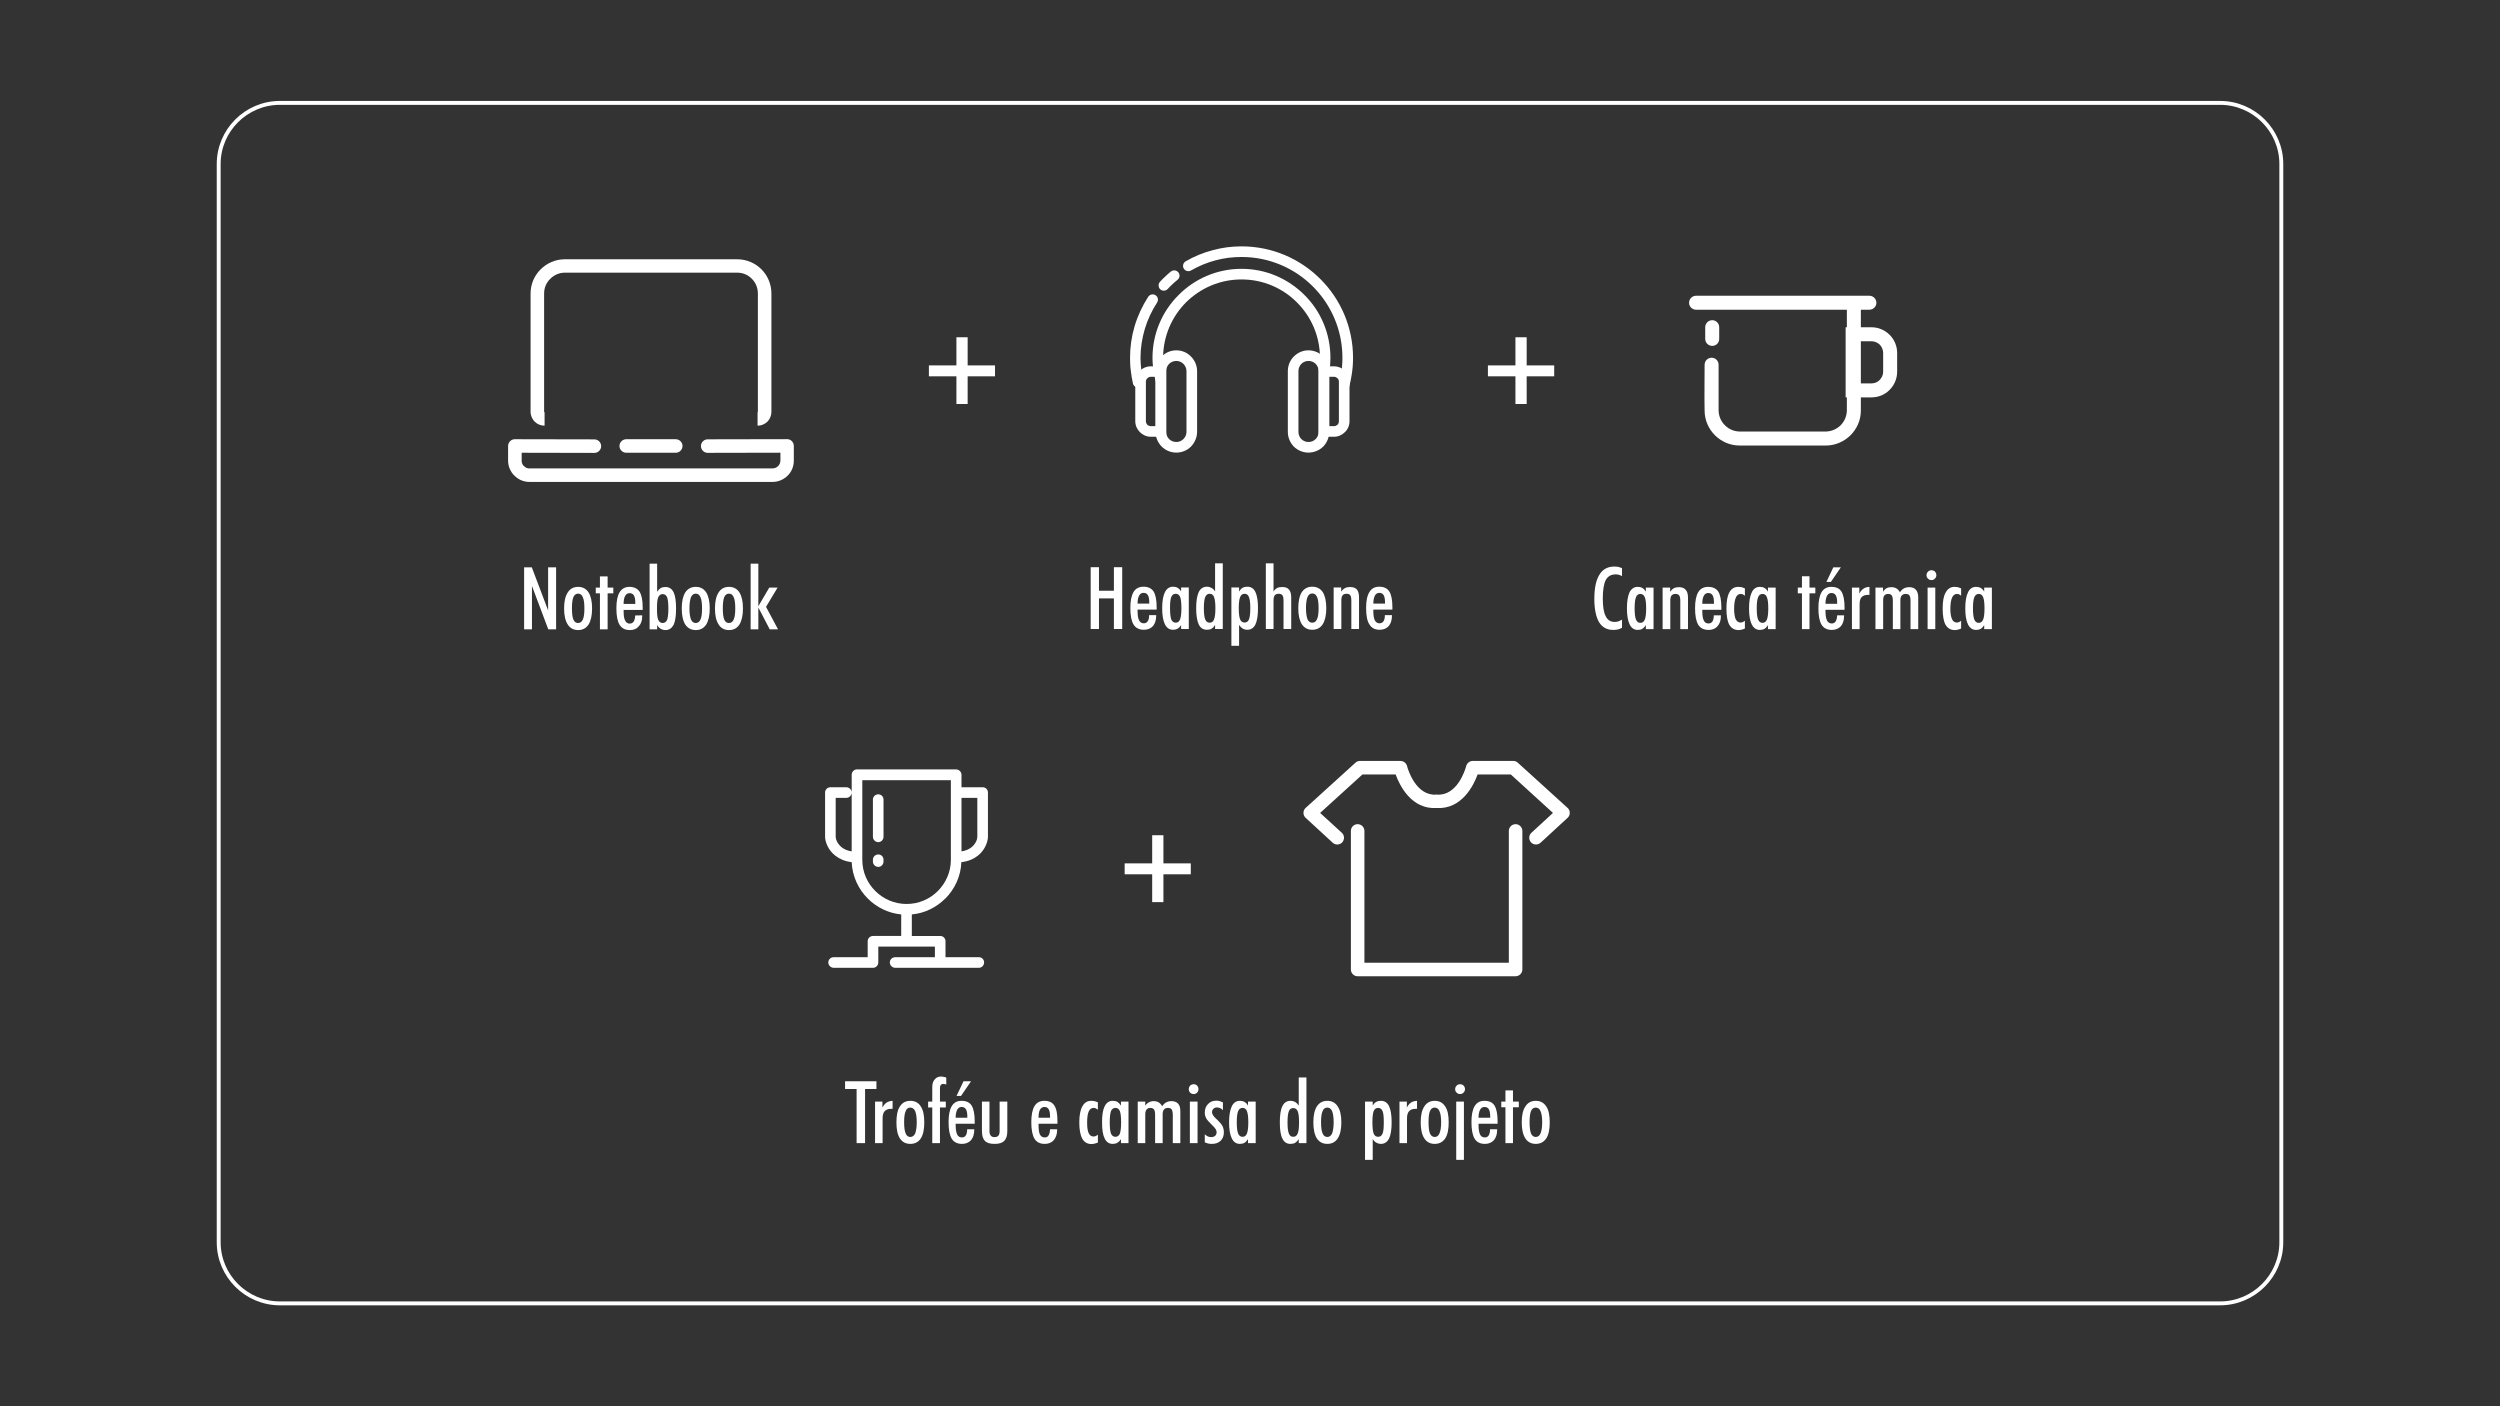 <?xml version="1.0" encoding="UTF-8"?>
<!DOCTYPE svg PUBLIC "-//W3C//DTD SVG 1.1//EN" "http://www.w3.org/Graphics/SVG/1.1/DTD/svg11.dtd">
<!-- Creator: CorelDRAW X8 -->
<svg xmlns="http://www.w3.org/2000/svg" xml:space="preserve" width="162.56mm" height="91.44mm" version="1.1" style="shape-rendering:geometricPrecision; text-rendering:geometricPrecision; image-rendering:optimizeQuality; fill-rule:evenodd; clip-rule:evenodd"
viewBox="0 0 16256 9144"
 xmlns:xlink="http://www.w3.org/1999/xlink">
 <rect x="0" y="0" width="16256" height="9144" fill="#333333" stroke="none"/>
 <defs>
  <style type="text/css">
   <![CDATA[
    .str0 {stroke:white;stroke-width:25.39}
    .fil0 {fill:none}
    .fil1 {fill:white;fill-rule:nonzero}
   ]]>
  </style>
 </defs>
 <g id="Camada_x0020_1">
  <g id="_2858609636720">
   <path class="fil0 str0" d="M1820 669l12616 0c219,0 398,179 398,397l0 7012c0,218 -179,397 -398,397l-12616 0c-219,0 -398,-179 -398,-397l0 -7012c0,-218 179,-397 398,-397z"/>
   <path class="fil1" d="M3408 4092l0 -403 50 0 106 280 0 -280 52 0 0 403 -51 0 -106 -282 0 282 -51 0zm311 -136c0,33 3,57 9,72 7,16 17,23 31,23 14,0 25,-8 31,-23 7,-15 10,-39 10,-72 0,-33 -3,-57 -10,-72 -6,-16 -17,-24 -31,-24 -14,0 -24,8 -31,23 -6,16 -9,40 -9,73zm-51 0c0,-45 8,-80 24,-104 15,-24 38,-36 67,-36 30,0 52,12 68,36 15,24 23,59 23,104 0,46 -8,81 -23,105 -16,24 -38,36 -68,36 -29,0 -52,-12 -67,-36 -16,-24 -24,-59 -24,-105zm233 136l0 -234 -27 0 0 -37 27 0 0 -73 50 0 0 73 37 0 0 37 -37 0 0 234 -50 0zm154 -165l76 0 0 -7c0,-22 -3,-38 -9,-48 -6,-10 -15,-15 -28,-15 -13,0 -23,6 -29,18 -7,12 -10,29 -10,52zm121 74l0 4c0,29 -7,51 -22,67 -14,17 -33,25 -58,25 -31,0 -53,-11 -67,-34 -14,-22 -21,-58 -21,-108 0,-46 7,-81 21,-104 14,-23 36,-35 64,-35 30,0 52,11 66,32 13,21 20,55 20,102l0 16 -124 0 0 8c0,28 3,49 10,61 6,13 16,20 30,20 11,0 20,-5 26,-14 5,-8 9,-22 9,-39l46 -1zm96 -44c0,35 2,59 8,73 6,14 16,21 29,21 13,0 23,-7 29,-21 5,-14 8,-38 8,-73 0,-35 -3,-59 -8,-73 -6,-14 -16,-21 -29,-21 -13,0 -23,7 -29,21 -6,14 -8,38 -8,73zm-48 135l0 -427 49 0 0 183c7,-11 15,-19 23,-24 9,-5 19,-7 31,-7 24,0 41,11 53,34 11,23 16,58 16,106 0,48 -5,83 -16,106 -12,22 -29,34 -53,34 -11,0 -22,-3 -30,-8 -9,-5 -17,-13 -24,-24l0 27 -49 0zm259 -136c0,33 4,57 10,72 7,16 17,23 31,23 14,0 25,-8 31,-23 7,-15 10,-39 10,-72 0,-33 -3,-57 -10,-72 -6,-16 -17,-24 -31,-24 -14,0 -24,8 -31,23 -6,16 -10,40 -10,73zm-50 0c0,-45 8,-80 23,-104 16,-24 39,-36 68,-36 30,0 52,12 68,36 15,24 23,59 23,104 0,46 -8,81 -23,105 -16,24 -38,36 -68,36 -29,0 -52,-12 -68,-36 -15,-24 -23,-59 -23,-105zm267 0c0,33 3,57 9,72 7,16 17,23 31,23 14,0 25,-8 31,-23 7,-15 10,-39 10,-72 0,-33 -3,-57 -10,-72 -6,-16 -17,-24 -31,-24 -14,0 -24,8 -31,23 -6,16 -9,40 -9,73zm-51 0c0,-45 8,-80 24,-104 15,-24 38,-36 67,-36 30,0 52,12 68,36 15,24 23,59 23,104 0,46 -8,81 -23,105 -16,24 -38,36 -68,36 -29,0 -52,-12 -67,-36 -16,-24 -24,-59 -24,-105zm232 136l0 -427 50 0 0 277 71 -121 54 0 -75 125 78 146 -54 0 -74 -142 0 142 -50 0z"/>
   <path class="fil1" d="M7092 4090l0 -402 54 0 0 153 97 0 0 -153 54 0 0 402 -54 0 0 -199 -97 0 0 199 -54 0zm305 -165l76 0 0 -7c0,-22 -3,-38 -9,-48 -6,-10 -15,-15 -28,-15 -13,0 -23,6 -29,18 -7,12 -10,29 -10,52zm121 75l0 3c0,29 -7,51 -21,68 -15,16 -34,24 -59,24 -30,0 -53,-11 -67,-34 -14,-22 -21,-58 -21,-108 0,-46 7,-81 21,-104 14,-23 36,-34 64,-34 30,0 52,10 66,31 13,21 20,55 20,103l0 15 -124 0 0 8c0,28 3,49 10,62 6,12 16,19 30,19 12,0 20,-5 26,-13 6,-9 9,-22 9,-40l46 0zm162 90l0 -26c-6,11 -14,19 -23,24 -9,5 -19,7 -30,7 -23,0 -40,-12 -52,-35 -12,-24 -18,-59 -18,-105 0,-46 6,-81 18,-105 12,-23 29,-35 52,-35 11,0 22,2 30,7 9,5 17,13 23,24l0 -26 50 0 0 270 -50 0zm-72 -135c0,34 3,59 8,73 6,14 16,21 29,21 13,0 23,-7 28,-21 6,-15 9,-39 9,-73 0,-35 -3,-59 -8,-73 -6,-14 -16,-21 -29,-21 -14,0 -23,7 -29,21 -6,14 -8,38 -8,73zm220 0c0,35 3,59 9,73 6,14 15,21 29,21 13,0 23,-7 28,-21 6,-14 9,-38 9,-73 0,-34 -3,-59 -9,-73 -5,-14 -15,-21 -28,-21 -14,0 -23,7 -29,21 -6,14 -9,39 -9,73zm73 135l0 -26c-7,11 -14,19 -23,24 -9,5 -19,7 -30,7 -24,0 -42,-11 -53,-34 -11,-23 -17,-58 -17,-106 0,-48 6,-83 17,-106 11,-22 29,-34 53,-34 11,0 21,3 30,8 9,5 17,12 23,23l0 -183 50 0 0 427 -50 0zm154 -136c0,35 3,60 9,74 6,13 15,20 29,20 13,0 23,-7 28,-20 6,-14 9,-39 9,-74 0,-34 -3,-58 -9,-72 -5,-14 -15,-21 -28,-21 -14,0 -23,7 -29,21 -6,14 -9,38 -9,72zm-48 245l0 -379 50 0 0 26c7,-11 14,-19 23,-24 9,-5 19,-7 31,-7 23,0 41,11 52,34 11,22 17,58 17,105 0,49 -6,84 -17,107 -11,22 -29,34 -52,34 -12,0 -22,-3 -31,-8 -8,-5 -16,-13 -23,-24l0 136 -50 0zm224 -109l0 -427 50 0 0 184c5,-10 13,-17 22,-23 10,-5 21,-7 34,-7 20,0 35,5 44,16 10,11 15,28 15,51l0 206 -50 0 0 -182c0,-18 -2,-31 -7,-37 -5,-7 -13,-10 -25,-10 -11,0 -19,3 -25,10 -5,7 -8,17 -8,31l0 188 -50 0zm261 -136c0,33 4,57 10,73 7,15 17,22 31,22 14,0 24,-7 31,-23 7,-15 10,-39 10,-72 0,-33 -3,-57 -10,-72 -7,-16 -17,-23 -31,-23 -14,0 -24,7 -31,23 -6,15 -10,39 -10,72zm-50 1c0,-46 8,-81 23,-105 16,-23 38,-35 68,-35 30,0 52,12 68,35 15,24 23,59 23,105 0,45 -8,80 -23,104 -16,24 -38,36 -68,36 -30,0 -52,-12 -68,-36 -15,-24 -23,-59 -23,-104zm230 135l0 -270 49 0 0 27c7,-10 15,-18 25,-23 9,-5 20,-7 32,-7 20,0 35,5 45,16 9,11 14,28 14,51l0 206 -50 0 0 -182c0,-18 -2,-31 -7,-37 -4,-7 -13,-10 -25,-10 -11,0 -19,3 -25,10 -5,7 -8,17 -8,31l0 188 -50 0zm258 -165l76 0 0 -7c0,-22 -3,-38 -9,-48 -6,-10 -15,-15 -28,-15 -13,0 -22,6 -29,18 -6,12 -10,29 -10,52zm121 75l0 3c0,29 -7,51 -21,68 -15,16 -34,24 -59,24 -30,0 -52,-11 -66,-34 -15,-22 -22,-58 -22,-108 0,-46 7,-81 22,-104 14,-23 35,-34 63,-34 31,0 52,10 66,31 13,21 20,55 20,103l0 15 -124 0 0 8c0,28 3,49 10,62 6,12 17,19 30,19 12,0 20,-5 26,-13 6,-9 9,-22 9,-40l46 0z"/>
   <path class="fil1" d="M10547 4082c-9,5 -18,9 -27,11 -10,2 -19,3 -30,3 -41,0 -72,-17 -92,-50 -20,-34 -31,-84 -31,-152 0,-69 11,-122 33,-157 22,-36 54,-53 97,-53 9,0 18,1 26,2 8,2 16,5 24,8l0 52c-8,-4 -15,-7 -22,-9 -7,-2 -14,-2 -20,-2 -29,0 -50,12 -64,37 -13,26 -19,66 -19,121 0,51 6,90 19,114 12,25 32,37 58,37 7,0 15,-1 23,-3 8,-3 16,-7 25,-12l0 53zm155 9l0 -26c-7,11 -15,19 -23,24 -9,5 -19,7 -30,7 -23,0 -41,-12 -52,-35 -12,-24 -18,-59 -18,-105 0,-46 6,-81 17,-105 12,-23 30,-35 53,-35 11,0 21,2 30,7 9,5 16,13 23,24l0 -26 50 0 0 270 -50 0zm-73 -135c0,34 3,59 9,73 6,14 15,21 28,21 14,0 23,-7 29,-21 6,-15 9,-39 9,-73 0,-35 -3,-59 -9,-73 -6,-14 -15,-21 -29,-21 -13,0 -23,7 -28,21 -6,14 -9,38 -9,73zm182 135l0 -270 49 0 0 27c7,-10 15,-18 24,-23 10,-5 21,-7 33,-7 20,0 35,6 44,17 10,11 15,27 15,50l0 206 -50 0 0 -182c0,-18 -2,-30 -7,-37 -5,-7 -13,-10 -25,-10 -11,0 -19,4 -25,10 -5,7 -8,18 -8,31l0 188 -50 0zm258 -165l76 0 0 -6c0,-23 -3,-39 -9,-49 -6,-10 -15,-15 -28,-15 -13,0 -23,6 -29,18 -7,12 -10,29 -10,52zm121 75l0 3c0,29 -7,51 -22,68 -14,16 -33,24 -58,24 -31,0 -53,-11 -67,-33 -14,-23 -21,-59 -21,-108 0,-47 7,-82 21,-105 14,-23 36,-34 64,-34 30,0 52,10 66,31 13,21 20,55 20,103l0 15 -124 0 0 8c0,29 3,49 10,62 6,13 16,19 30,19 11,0 20,-4 26,-13 5,-9 9,-22 9,-40l46 0zm156 86c-7,3 -14,6 -20,7 -7,2 -14,3 -21,3 -27,0 -47,-12 -60,-34 -13,-23 -19,-58 -19,-107 0,-46 6,-81 19,-104 13,-24 32,-36 58,-36 7,0 15,1 22,2 7,2 14,5 21,8l0 48c-5,-4 -9,-8 -13,-9 -5,-2 -9,-3 -14,-3 -15,0 -25,8 -32,24 -7,16 -11,40 -11,73 0,30 4,52 10,67 7,14 18,22 32,22 5,0 9,-1 14,-3 5,-2 9,-5 14,-9l0 51zm150 4l0 -26c-7,11 -14,19 -23,24 -9,5 -19,7 -30,7 -23,0 -40,-12 -52,-35 -12,-24 -18,-59 -18,-105 0,-46 6,-81 18,-105 11,-23 29,-35 52,-35 11,0 21,2 30,7 9,5 17,13 23,24l0 -26 50 0 0 270 -50 0zm-73 -135c0,34 3,59 9,73 6,14 15,21 29,21 13,0 22,-7 28,-21 6,-15 9,-39 9,-73 0,-35 -3,-59 -9,-73 -5,-14 -15,-21 -28,-21 -14,0 -23,7 -29,21 -6,14 -9,38 -9,73zm294 135l0 -233 -27 0 0 -37 27 0 0 -74 49 0 0 74 38 0 0 37 -38 0 0 233 -49 0zm153 -165l76 0 0 -6c0,-23 -3,-39 -9,-49 -6,-10 -15,-15 -28,-15 -13,0 -22,6 -29,18 -6,12 -10,29 -10,52zm121 75l0 3c0,29 -7,51 -21,68 -15,16 -34,24 -59,24 -30,0 -52,-11 -66,-33 -14,-23 -21,-59 -21,-108 0,-47 7,-82 21,-105 14,-23 35,-34 63,-34 31,0 53,10 66,31 13,21 20,55 20,103l0 15 -124 0 0 8c0,29 4,49 10,62 7,13 17,19 31,19 11,0 19,-4 25,-13 6,-9 9,-22 10,-40l45 0zm-115 -217l45 -95 49 0 -65 95 -29 0zm166 307l0 -270 48 0 0 39c7,-14 16,-25 27,-32 10,-8 24,-11 39,-12l0 52 -8 0c-20,0 -34,5 -43,15 -9,9 -13,25 -13,45l0 163 -50 0zm153 0l0 -270 49 0 0 27c6,-10 14,-18 23,-23 9,-5 20,-7 32,-7 13,0 23,3 32,8 9,5 16,13 23,25 7,-11 16,-19 26,-25 10,-5 21,-8 34,-8 20,0 35,6 44,17 10,11 15,27 15,50l0 206 -50 0 0 -182c0,-18 -2,-30 -7,-37 -5,-7 -13,-10 -25,-10 -11,0 -19,4 -25,10 -6,7 -9,18 -9,31l0 188 -49 0 0 -182c0,-17 -2,-30 -7,-37 -5,-7 -13,-10 -24,-10 -11,0 -19,4 -24,10 -6,7 -8,18 -8,31l0 188 -50 0zm332 -351c0,-9 3,-16 10,-23 6,-6 13,-9 22,-9 9,0 17,3 23,9 6,7 9,14 9,23 0,9 -3,16 -10,23 -6,6 -13,9 -22,9 -9,0 -16,-3 -22,-9 -7,-6 -10,-14 -10,-23zm7 351l0 -270 50 0 0 270 -50 0zm218 -4c-7,3 -14,6 -20,7 -7,2 -14,3 -21,3 -27,0 -47,-12 -60,-34 -13,-23 -19,-58 -19,-107 0,-46 6,-81 20,-104 13,-24 32,-36 57,-36 7,0 15,1 22,2 7,2 14,5 21,8l0 48c-4,-4 -9,-8 -13,-9 -5,-2 -9,-3 -14,-3 -14,0 -25,8 -32,24 -7,16 -11,40 -11,73 0,30 4,52 11,67 6,14 17,22 31,22 5,0 10,-1 14,-3 5,-2 10,-5 14,-9l0 51zm150 4l0 -26c-7,11 -14,19 -23,24 -9,5 -19,7 -30,7 -23,0 -40,-12 -52,-35 -12,-24 -18,-59 -18,-105 0,-46 6,-81 18,-105 11,-23 29,-35 52,-35 11,0 21,2 30,7 9,5 17,13 23,24l0 -26 50 0 0 270 -50 0zm-73 -135c0,34 3,59 9,73 6,14 15,21 29,21 13,0 22,-7 28,-21 6,-15 9,-39 9,-73 0,-35 -3,-59 -9,-73 -5,-14 -15,-21 -28,-21 -14,0 -23,7 -29,21 -6,14 -9,38 -9,73z"/>
   <path class="fil1" d="M5570 7433l0 -352 -75 0 0 -50 204 0 0 50 -74 0 0 352 -55 0zm120 0l0 -270 48 0 0 39c7,-14 16,-25 26,-32 11,-7 24,-11 40,-12l0 52 -9 0c-19,0 -33,5 -42,15 -9,9 -14,25 -14,45l0 163 -49 0zm189 -136c0,33 3,57 10,73 6,15 16,23 30,23 14,0 25,-8 32,-23 6,-16 10,-40 10,-73 0,-33 -4,-57 -10,-72 -7,-15 -18,-23 -32,-23 -14,0 -24,7 -30,23 -7,15 -10,39 -10,72zm-50 1c0,-46 7,-81 23,-104 15,-24 38,-36 67,-36 30,0 53,12 68,36 16,23 23,58 23,104 0,46 -7,81 -23,105 -15,23 -38,35 -68,35 -29,0 -52,-12 -67,-35 -16,-24 -23,-59 -23,-105zm233 135l0 -232 -27 0 0 -38 27 0 0 -95c0,-21 5,-37 16,-49 10,-13 24,-19 42,-19 5,0 9,1 15,2 5,1 11,2 18,5l0 45c-4,-1 -7,-2 -11,-3 -3,0 -6,-1 -8,-1 -8,0 -13,3 -17,7 -3,4 -5,11 -5,21l0 87 38 0 0 38 -38 0 0 232 -50 0zm152 -165l76 0 0 -6c0,-23 -3,-39 -9,-49 -6,-10 -15,-15 -28,-15 -13,0 -22,6 -29,18 -6,12 -10,30 -10,52zm121 75l0 4c0,28 -7,50 -21,67 -15,16 -34,24 -59,24 -30,0 -52,-11 -66,-33 -14,-23 -21,-59 -21,-108 0,-47 7,-82 21,-105 14,-23 35,-34 63,-34 31,0 53,10 66,31 13,21 20,55 20,103l0 15 -124 0 0 8c0,29 4,49 10,62 6,13 17,19 31,19 11,0 19,-4 25,-13 6,-9 9,-22 9,-40l46 0zm-115 -217l45 -95 49 0 -65 95 -29 0zm165 228l0 -191 49 0 0 193c0,13 3,22 9,29 5,6 13,9 24,9 11,0 19,-3 25,-9 5,-7 8,-16 8,-29l0 -193 50 0 0 191c0,29 -6,51 -20,64 -13,14 -34,20 -63,20 -29,0 -50,-6 -63,-20 -13,-13 -19,-35 -19,-64zm368 -86l75 0 0 -6c0,-23 -3,-39 -9,-49 -5,-10 -15,-15 -28,-15 -12,0 -22,6 -29,18 -6,12 -9,30 -9,52zm121 75l0 4c0,28 -8,50 -22,67 -14,16 -34,24 -59,24 -30,0 -52,-11 -66,-33 -14,-23 -21,-59 -21,-108 0,-47 7,-82 21,-105 14,-23 35,-34 64,-34 30,0 52,10 65,31 14,21 20,55 20,103l0 15 -123 0 0 8c0,29 3,49 9,62 7,13 17,19 31,19 11,0 20,-4 25,-13 6,-9 9,-22 10,-40l46 0zm265 86c-7,3 -14,6 -21,7 -6,2 -13,3 -20,3 -27,0 -47,-11 -60,-34 -13,-23 -20,-58 -20,-107 0,-46 7,-81 20,-104 13,-24 32,-36 57,-36 8,0 15,1 22,2 8,2 15,5 22,8l0 48c-5,-4 -10,-7 -14,-9 -4,-2 -9,-3 -14,-3 -14,0 -25,8 -32,24 -7,16 -10,40 -10,73 0,30 3,52 10,67 7,14 17,22 31,22 5,0 10,-1 15,-3 4,-2 9,-5 14,-9l0 51zm150 4l0 -26c-7,11 -15,19 -24,24 -8,5 -19,7 -30,7 -23,0 -40,-11 -52,-35 -12,-24 -17,-59 -17,-105 0,-46 5,-81 17,-105 12,-23 29,-35 52,-35 12,0 22,2 31,7 8,5 16,13 23,24l0 -26 49 0 0 270 -49 0zm-73 -135c0,34 3,59 8,73 6,14 16,21 29,21 13,0 23,-7 29,-21 5,-15 8,-39 8,-73 0,-35 -3,-59 -8,-73 -6,-14 -15,-21 -29,-21 -13,0 -23,7 -29,21 -5,14 -8,38 -8,73zm182 135l0 -270 49 0 0 27c6,-10 14,-17 23,-22 9,-5 20,-8 32,-8 12,0 23,3 32,8 8,5 16,13 23,25 7,-11 16,-19 26,-25 10,-5 21,-8 34,-8 20,0 34,6 44,17 10,11 14,27 14,50l0 206 -49 0 0 -181c0,-19 -3,-31 -7,-38 -5,-7 -14,-10 -25,-10 -11,0 -20,4 -25,10 -6,7 -9,18 -9,31l0 188 -49 0 0 -181c0,-18 -2,-31 -7,-38 -5,-6 -13,-10 -24,-10 -11,0 -19,4 -24,10 -6,7 -9,18 -9,31l0 188 -49 0zm332 -351c0,-9 3,-16 9,-23 6,-6 14,-9 23,-9 9,0 16,3 22,9 6,7 9,14 9,23 0,9 -3,16 -9,23 -6,6 -13,9 -22,9 -9,0 -17,-3 -23,-9 -6,-6 -9,-14 -9,-23zm7 351l0 -270 50 0 0 270 -50 0zm97 -57c7,6 14,11 21,14 7,3 14,4 21,4 10,0 19,-3 26,-9 6,-6 9,-14 9,-24 0,-12 -9,-26 -27,-43 -2,-3 -4,-4 -5,-5 -18,-17 -30,-31 -36,-42 -6,-11 -9,-23 -9,-36 0,-23 7,-42 21,-56 14,-15 32,-22 54,-22 8,0 15,1 22,3 7,2 14,5 21,8l0 51c-5,-6 -11,-10 -17,-13 -7,-3 -14,-5 -22,-5 -10,0 -17,3 -23,9 -6,6 -9,13 -9,22 0,12 9,26 26,42 4,3 6,6 8,7 16,16 28,29 34,41 6,12 9,26 9,41 0,23 -7,41 -21,55 -14,13 -32,20 -56,20 -7,0 -15,0 -23,-2 -7,-2 -16,-4 -24,-8l0 -52zm281 57l0 -26c-7,11 -14,19 -23,24 -9,5 -19,7 -30,7 -23,0 -40,-11 -52,-35 -12,-24 -18,-59 -18,-105 0,-46 6,-81 18,-105 11,-23 29,-35 52,-35 11,0 21,2 30,7 9,5 17,13 23,24l0 -26 50 0 0 270 -50 0zm-73 -135c0,34 3,59 9,73 6,14 15,21 29,21 13,0 22,-7 28,-21 6,-15 9,-39 9,-73 0,-35 -3,-59 -9,-73 -5,-14 -15,-21 -28,-21 -14,0 -23,7 -29,21 -6,14 -9,38 -9,73zm330 0c0,35 3,59 9,73 5,14 15,21 28,21 14,0 23,-7 29,-21 6,-14 9,-38 9,-73 0,-34 -3,-59 -9,-73 -6,-13 -15,-20 -29,-20 -13,0 -23,7 -28,20 -6,14 -9,39 -9,73zm73 135l0 -26c-7,11 -15,19 -23,24 -9,5 -19,7 -31,7 -24,0 -41,-11 -52,-34 -12,-22 -17,-58 -17,-106 0,-47 5,-83 17,-106 11,-22 28,-34 52,-34 12,0 22,3 31,8 9,5 16,13 23,23l0 -183 50 0 0 427 -50 0zm145 -136c0,33 3,57 10,73 6,15 17,23 31,23 14,0 24,-8 31,-23 6,-16 10,-40 10,-73 0,-33 -4,-57 -10,-72 -7,-15 -17,-23 -31,-23 -14,0 -25,7 -31,23 -7,15 -10,39 -10,72zm-50 1c0,-46 8,-81 23,-104 16,-24 38,-36 68,-36 29,0 52,12 67,36 16,23 24,58 24,104 0,46 -8,81 -24,105 -15,23 -38,35 -67,35 -30,0 -52,-12 -68,-35 -15,-24 -23,-59 -23,-105zm384 0c0,34 3,59 8,73 6,14 16,21 29,21 14,0 23,-7 29,-21 6,-14 8,-39 8,-73 0,-35 -2,-59 -8,-73 -6,-14 -15,-21 -29,-21 -13,0 -23,7 -29,21 -5,14 -8,38 -8,73zm-48 244l0 -379 50 0 0 26c6,-11 14,-19 23,-24 8,-5 19,-7 30,-7 24,0 41,11 53,34 11,23 17,58 17,106 0,48 -6,83 -17,106 -12,22 -29,34 -53,34 -11,0 -21,-3 -30,-8 -9,-5 -17,-13 -23,-24l0 136 -50 0zm224 -109l0 -270 48 0 0 39c7,-14 16,-25 26,-32 11,-7 24,-11 40,-12l0 52 -9 0c-19,0 -33,5 -42,15 -9,9 -14,25 -14,45l0 163 -49 0zm189 -136c0,33 3,57 9,73 7,15 17,23 31,23 14,0 25,-8 31,-23 7,-16 11,-40 11,-73 0,-33 -4,-57 -11,-72 -6,-15 -17,-23 -31,-23 -14,0 -24,7 -31,23 -6,15 -9,39 -9,72zm-51 1c0,-46 8,-81 24,-104 15,-24 38,-36 67,-36 30,0 52,12 68,36 16,23 23,58 23,104 0,46 -7,81 -23,105 -16,23 -38,35 -68,35 -29,0 -52,-12 -67,-35 -16,-24 -24,-59 -24,-105zm224 -216c0,-9 3,-16 10,-23 6,-6 13,-9 22,-9 9,0 17,3 23,9 6,7 9,14 9,23 0,9 -3,16 -10,23 -6,6 -13,9 -22,9 -9,0 -16,-3 -22,-9 -7,-6 -10,-14 -10,-23zm7 460l0 -379 50 0 0 379 -50 0zm145 -274l76 0 0 -6c0,-23 -3,-39 -9,-49 -6,-10 -15,-15 -28,-15 -13,0 -22,6 -29,18 -6,12 -10,30 -10,52zm121 75l0 4c0,28 -7,50 -21,67 -15,16 -34,24 -59,24 -30,0 -52,-11 -66,-33 -14,-23 -21,-59 -21,-108 0,-47 7,-82 21,-105 14,-23 35,-34 63,-34 31,0 53,10 66,31 13,21 20,55 20,103l0 15 -124 0 0 8c0,29 4,49 10,62 6,13 17,19 31,19 11,0 19,-4 25,-13 6,-9 9,-22 9,-40l46 0zm54 90l0 -233 -27 0 0 -37 27 0 0 -73 49 0 0 73 38 0 0 37 -38 0 0 233 -49 0zm157 -136c0,33 3,57 9,73 7,15 17,23 31,23 14,0 25,-8 31,-23 7,-16 11,-40 11,-73 0,-33 -4,-57 -11,-72 -6,-15 -17,-23 -31,-23 -14,0 -24,7 -31,23 -6,15 -9,39 -9,72zm-51 1c0,-46 8,-81 24,-104 15,-24 38,-36 67,-36 30,0 52,12 68,36 16,23 23,58 23,104 0,46 -7,81 -23,105 -16,23 -38,35 -68,35 -29,0 -52,-12 -67,-35 -16,-24 -24,-59 -24,-105z"/>
   <path class="fil1" d="M3352 2856l513 1c24,0 44,20 44,44 0,24 -20,44 -44,44l-473 -1 0 52 0 1 0 0 0 1 0 0 0 0 0 0 0 1 0 0 0 0 0 1 0 0 0 0 0 1 0 0 0 0 0 0 0 1 0 0 0 0 0 1 1 0 0 0 0 0 0 1 0 0 0 1 0 0 0 0 0 0 0 1 0 0 0 0 0 0 0 1 0 0 0 0 0 1 1 0 0 0 0 1 0 0 0 0 0 0 0 1 0 0 0 0 0 0 0 1 0 0 1 0 0 1 0 0 0 0 0 0 0 1 0 0 0 0 0 0 0 1 0 0 1 1 0 0 0 0 0 1 0 0 0 0 0 0 1 1 0 0 0 0 0 0 0 1 0 0 0 0 0 0 1 1 0 0 0 0 0 0 0 1 0 0 0 0 1 1 0 0 0 0 0 0 0 1 0 0 1 0 0 0 0 1 0 0 0 0 0 0 0 1 0 0 1 0 0 0 0 0 0 1 0 0 1 0 0 0 0 1 0 0 0 0 1 1 0 0 0 0 0 0 0 0 0 1 1 0 0 0 2 2 1 1c3,3 6,5 9,7l0 0 0 1 0 0 1 0 0 0 0 0 0 0 1 1 1 0 0 0 1 1 0 0 0 0 1 0 0 0 1 1 0 0 0 0 1 0 0 0 0 0 1 1 0 0 0 0 1 0 1 1 0 0 1 0 0 0 0 0 1 0 0 0 1 0 1 1 0 0 0 0 1 0 0 0 1 0 1 0 0 0 1 1 1 0 0 0 1 0 0 0 1 0 1 0 0 0 1 0 0 0 1 0 1 0 0 0 1 0 1583 0c13,0 26,-6 35,-15 9,-9 14,-21 15,-35l0 -52 -473 1c-24,0 -44,-20 -44,-44 0,-24 20,-44 44,-44l515 -1 2 0c24,0 43,20 43,44l0 96c0,38 -15,73 -40,97 -25,25 -60,41 -97,41l-1583 0c-38,0 -72,-16 -97,-41 -13,-12 -23,-28 -30,-45l0 0 -1 -1 0 -1 -1 -1 0 0 0 -2 -1 -1 0 0 0 -2 0 0 -1 -1 0 0 0 -2 0 0 -1 -1 0 -1 0 -1 0 0 -1 -2 0 0 0 -1 0 0 -1 -2 0 0 0 -1 0 -1 0 -1 0 0 -1 -1 0 -1 0 -1 0 -1 0 -1 -1 0 0 -1 0 -1 0 -1 0 -1 0 -1 0 -1 0 0 -1 -1 0 -1 0 -1 0 0 0 -2 0 0 0 -1 0 -1 0 -1 0 -1 -1 -1 0 0 0 -2 0 0 0 -1 0 -1 0 -1 0 0 0 -2 0 0 0 -2 0 -96c0,-24 20,-44 44,-44l2 0 1 0 1 0zm1574 -175l2 -1 0 -2 0 -770c0,-37 -15,-71 -39,-95 -24,-25 -58,-40 -95,-40l-1122 0c-37,0 -70,16 -94,40 -25,24 -40,58 -40,95l0 770 1 2 2 1 0 87c-25,0 -48,-10 -64,-26 -16,-16 -27,-39 -27,-64l0 -770c0,-61 25,-117 66,-157 40,-40 96,-65 156,-65l1122 0c61,0 117,25 157,65 40,40 65,96 65,157l0 770c0,25 -10,47 -26,64 -17,16 -39,26 -64,26l0 -87zm-854 263c-24,0 -44,-20 -44,-44 0,-24 20,-44 44,-44l322 0c24,0 44,20 44,44 0,24 -20,44 -44,44l-322 0z"/>
   <path class="fil1" d="M11130 2014l-2 0 -99 0c-25,0 -46,-20 -46,-45 0,-26 21,-46 46,-46l99 0 2 0 924 0 2 0 99 0c25,0 46,20 46,46 0,25 -21,45 -46,45l-55 0 0 114 69 0c46,0 88,19 118,49 30,30 49,72 49,118l0 122c0,46 -19,88 -49,118 -30,31 -72,49 -118,49l-69 0 0 86c0,62 -26,119 -67,160l-1 1c-41,40 -97,66 -159,66l-562 0c-62,0 -119,-26 -160,-67 -41,-41 -67,-98 -67,-160 -2,-98 0,-200 0,-298 0,-25 20,-46 46,-46 25,0 45,21 45,46l0 298c1,37 16,71 41,95 24,25 58,40 95,41l562 0c37,-1 70,-16 95,-40l0 0c25,-25 40,-59 41,-96l0 -86 -8 0 0 -456 8 0 0 -114 -879 0zm970 205l0 274 69 0c21,0 40,-8 53,-22 14,-14 23,-33 23,-54l0 -122c0,-21 -9,-40 -22,-54 -14,-13 -33,-22 -54,-22l-69 0zm-1012 -91c0,-25 20,-46 46,-46 25,0 45,21 45,46l0 75c0,26 -20,46 -45,46 -26,0 -46,-20 -46,-46l0 -75z"/>
   <polygon class="fil1" points="6219,2193 6292,2193 6292,2376 6470,2376 6470,2447 6292,2447 6292,2627 6219,2627 6219,2447 6040,2447 6040,2376 6219,2376 "/>
   <polygon class="fil1" points="9854,2193 9927,2193 9927,2376 10106,2376 10106,2447 9927,2447 9927,2627 9854,2627 9854,2447 9675,2447 9675,2376 9854,2376 "/>
   <path class="fil1" d="M9341 6260l2 0 468 0 0 -857c0,-24 20,-44 44,-44 24,0 44,20 44,44l0 901c0,24 -20,44 -44,44l-512 0 -2 0 -1 0 -512 0c-25,0 -44,-20 -44,-44l0 -901c0,-24 19,-44 44,-44 24,0 44,20 44,44l0 857 468 0 1 0zm676 -780c-18,16 -46,15 -62,-3 -16,-18 -15,-46 3,-62l140 -129 -274 -250 -216 0c-26,71 -103,228 -267,218 -164,10 -240,-147 -266,-218l-216 0 -275 250 141 129c18,16 19,44 3,62 -16,18 -44,19 -62,3l-176 -162c-18,-16 -19,-44 -3,-62l326 -296c8,-8 19,-12 29,-12l265 0c21,0 39,16 43,36 6,23 58,191 188,183l0 0 1 0 0 -1 1 0 1 0 0 0 1 0 0 0 1 0 0 0 1 1 0 0 1 0c130,8 182,-160 188,-183 4,-20 22,-36 43,-36l265 0c10,0 21,4 29,12l326 296c16,18 15,46 -3,62l-176 162z"/>
   <path class="fil1" d="M5572 5003l645 0c19,0 35,16 35,35l0 81 138 0c19,0 34,15 34,34l0 288c0,27 -16,85 -67,124 -26,20 -60,36 -106,41 -3,92 -43,175 -104,237l-1 0c-57,57 -132,95 -217,103l0 140 185 0c19,0 34,15 34,34l0 104 217 0c19,0 34,15 34,34 0,19 -15,35 -34,35l-251 0 0 0 -1 0 -292 0c-19,0 -35,-16 -35,-35 0,-19 16,-34 35,-34l258 0 0 -69 -368 0 0 103c0,19 -15,35 -34,35l-256 0c-19,0 -35,-16 -35,-35 0,-19 16,-34 35,-34l221 0 0 -104c0,-19 16,-34 35,-34l183 0 0 -140c-84,-8 -160,-46 -217,-103 -62,-62 -101,-145 -105,-237 -45,-5 -79,-21 -105,-41 -52,-39 -68,-97 -68,-124l0 -288c0,-19 16,-34 35,-34l103 0c19,0 34,15 35,33l0 -114c0,-19 15,-35 34,-35zm104 587c0,-19 16,-34 35,-34 19,0 34,15 34,34l0 12c0,19 -15,35 -34,35 -19,0 -35,-16 -35,-35l0 -12zm0 -391c0,-19 16,-34 35,-34 19,0 34,15 34,34l0 242c0,19 -15,35 -34,35 -19,0 -35,-16 -35,-35l0 -242zm576 -11l0 348c27,-4 48,-14 63,-25 31,-24 40,-55 40,-70l0 -253 -103 0zm-714 348l0 -382c-1,19 -16,34 -35,34l-69 0 0 253c0,15 10,46 41,70 15,11 35,21 63,25zm645 -463l-576 0 0 499 0 1 0 1 0 17c0,79 32,151 85,203 52,52 124,84 203,84 79,0 151,-32 203,-84 52,-52 85,-124 85,-203l0 -17 0 -1 0 -1 0 -418 0 -1 0 -1 0 -79z"/>
   <polygon class="fil1" points="7492,5431 7565,5431 7565,5614 7743,5614 7743,5685 7565,5685 7565,5866 7492,5866 7492,5685 7313,5685 7313,5614 7492,5614 "/>
   <path class="fil1" d="M7417 2516c-3,1 -6,2 -9,3 -18,4 -37,-7 -41,-25 -6,-28 -11,-55 -14,-83 -4,-28 -5,-56 -5,-84 0,-71 10,-140 30,-207 20,-67 50,-131 88,-190 11,-16 32,-21 48,-10 16,10 20,31 10,47 -35,54 -62,112 -80,172 -18,61 -28,124 -28,188 0,26 2,51 5,76 2,14 4,29 6,43 -6,10 -10,23 -10,36l0 34z"/>
   <path class="fil1" d="M7744 1759c-16,9 -37,4 -47,-13 -9,-16 -4,-37 13,-47 55,-32 114,-56 175,-72 61,-17 124,-25 188,-25 200,0 381,81 512,212 132,131 213,313 213,513 0,39 -3,78 -10,117 -6,39 -16,77 -28,114 -3,10 -11,17 -19,21l0 -97c0,-19 -8,-36 -21,-48l1 -1c5,-35 8,-70 8,-106 0,-181 -73,-345 -192,-464 -119,-119 -283,-192 -464,-192 -58,0 -115,7 -170,22 -56,15 -109,37 -159,66z"/>
   <path class="fil1" d="M7593 1879c-13,14 -35,15 -49,2 -13,-13 -14,-35 -1,-49 11,-12 22,-23 34,-34 12,-12 24,-22 36,-32 15,-12 37,-10 49,5 12,14 10,36 -5,48 -12,10 -23,19 -33,29 -11,10 -21,20 -31,31z"/>
   <path class="fil1" d="M7524 2509c-10,-30 -17,-60 -22,-90 -5,-31 -8,-62 -8,-92 0,-160 65,-305 170,-409 104,-105 249,-170 409,-170 160,0 304,65 409,170 105,104 169,249 169,409 0,29 -2,59 -7,90 -4,29 -11,59 -21,87l-14 -4 0 -87c0,-26 -10,-50 -27,-68 0,-6 1,-12 1,-18 0,-141 -57,-268 -150,-361 -92,-92 -219,-149 -360,-149 -141,0 -268,57 -361,149 -92,93 -149,220 -149,361 0,11 0,22 1,33 -10,15 -15,33 -15,53l0 88 -25 8z"/>
   <path class="fil1" d="M7649 2278c37,0 71,15 95,40 24,24 40,58 40,95l0 395c0,37 -16,71 -40,96 -24,24 -58,39 -95,39 -37,0 -71,-15 -95,-39 -25,-25 -40,-59 -40,-96l0 -395c0,-37 15,-71 40,-95 24,-25 58,-40 95,-40zm0 69c-18,0 -35,7 -47,19 -12,12 -19,29 -19,47l0 395c0,19 7,35 19,47 12,12 29,19 47,19 18,0 34,-7 46,-19 12,-12 20,-28 20,-47l0 -395c0,-18 -8,-35 -20,-47 -12,-12 -28,-19 -46,-19z"/>
   <path class="fil1" d="M8508 2278c37,0 71,15 96,40 24,24 39,58 39,95l0 395c0,37 -15,71 -39,96 -25,24 -59,39 -96,39 -37,0 -70,-15 -95,-39 -24,-25 -39,-59 -39,-96l0 -395c0,-37 15,-71 39,-95 25,-25 58,-40 95,-40zm0 69c-18,0 -34,7 -46,19 -12,12 -19,29 -19,47l0 395c0,19 7,35 19,47 12,12 28,19 46,19 19,0 35,-7 47,-19 12,-12 19,-28 19,-47l0 -395c0,-18 -7,-35 -19,-47 -12,-12 -28,-19 -47,-19z"/>
   <path class="fil1" d="M8609 2382l66 0c27,0 52,11 70,29l0 0c19,18 30,43 30,71l0 257c0,28 -11,53 -30,71 -18,18 -43,30 -70,30l-101 0 0 -458 35 0zm66 68l-32 0 0 321 32 0c8,0 16,-4 22,-9 6,-6 9,-14 9,-23l0 -257c0,-9 -3,-17 -9,-22l0 0c-6,-6 -14,-10 -22,-10z"/>
   <path class="fil1" d="M7514 2450l-31 0c-9,0 -17,4 -23,10 -5,5 -9,13 -9,22l0 257c0,9 4,17 9,23l0 0c6,5 14,9 23,9l31 0 0 -321zm-31 -68l100 0 0 458 -100 0c-28,0 -53,-12 -71,-30l0 0c-18,-18 -30,-43 -30,-71l0 -257c0,-28 12,-53 30,-71 18,-18 43,-29 71,-29z"/>
  </g>
 </g>
</svg>
